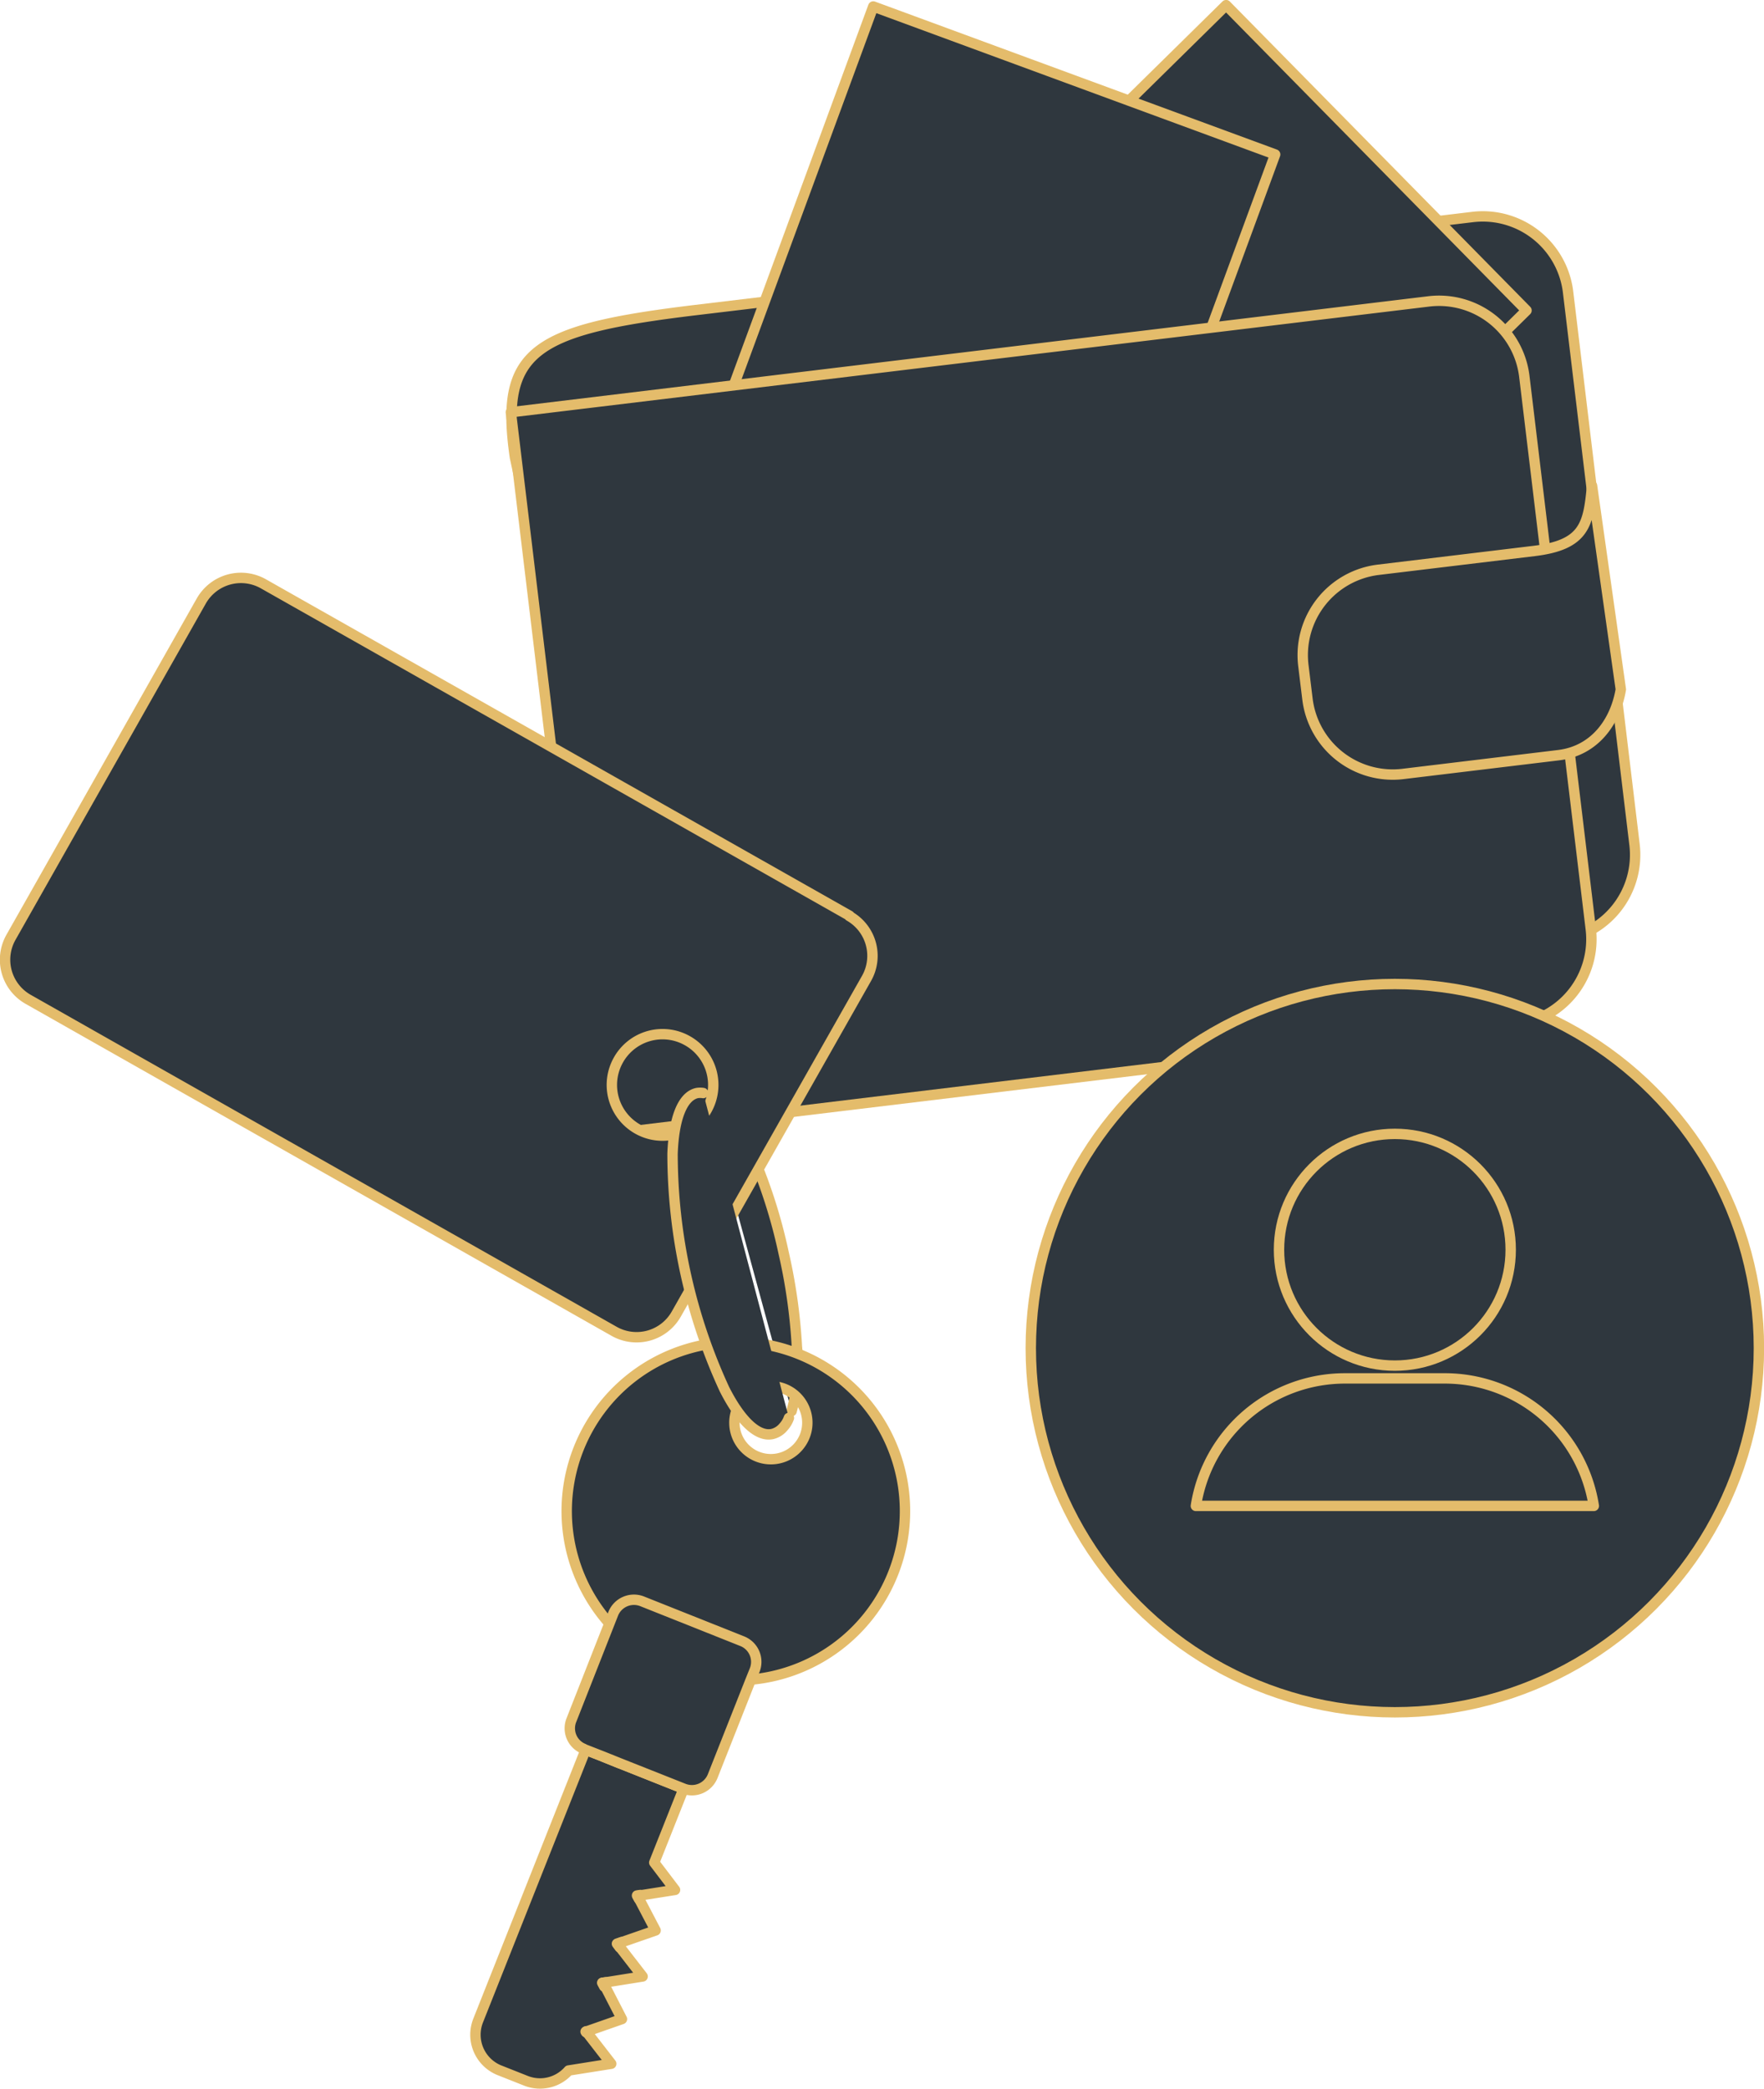 <?xml version="1.0" encoding="UTF-8"?> <svg xmlns="http://www.w3.org/2000/svg" viewBox="0 0 169.78 201"> <defs> <style>.cls-1,.cls-2{fill:#2f373e;stroke:#e4bc6b;stroke-linecap:round;stroke-linejoin:round;}.cls-1{fill-rule:evenodd;}</style> </defs> <g id="Слой_2" data-name="Слой 2"> <g id="Слой_2-2" data-name="Слой 2"> <path class="cls-1" d="M141.75,20.88a8.27,8.27,0,0,1,9.17,7.2l6.4,53.21a8.26,8.26,0,0,1-7.2,9.17L61.75,101.09,49.56,44c-1.48-10.2,1.66-12.27,17.37-14.16Z"></path> <rect class="cls-2" x="67.36" y="21.24" width="76.03" height="41.22" transform="translate(0.91 85.93) rotate(-44.54)"></rect> <rect class="cls-2" x="52.24" y="22.8" width="76.03" height="41.22" transform="translate(18.34 113.12) rotate(-69.79)"></rect> <path class="cls-1" d="M137.54,29a8.27,8.27,0,0,1,9.17,7.2l6.4,53.21a8.26,8.26,0,0,1-7.2,9.17L57.54,109.25,49.17,39.67Z"></path> <path class="cls-1" d="M132.65,54.83l15-1.81c4.9-.59,5.23-2.58,5.58-6.27L156,66.34c-.52,3.11-2.51,5.91-6,6.33l-15,1.81a8.27,8.27,0,0,1-9.16-7.21l-.4-3.27A8.27,8.27,0,0,1,132.65,54.83Z"></path> <path class="cls-1" d="M76.19,135.79a16.78,16.78,0,0,0,.51-6.19,53.46,53.46,0,0,0-1.27-9,51.15,51.15,0,0,0-3.23-10c-1.28-2.79-2.2-4.42-3.46-4.94l-.47,1.12"></path> <path class="cls-1" d="M81.74,88.15a4.4,4.4,0,0,1,1.66,6L65.09,126.45a4.39,4.39,0,0,1-6,1.65L2.72,96.17a4.38,4.38,0,0,1-1.65-6l18.3-32.33a4.39,4.39,0,0,1,6-1.65l56.4,31.93ZM59.52,102a4.88,4.88,0,1,0,6.65-1.85A4.87,4.87,0,0,0,59.52,102Z"></path> <path class="cls-1" d="M48,199.19l2.65,1.05a3.67,3.67,0,0,0,4.08-1l4.1-.65-2.38-3.07,0-.06.07,0,3.34-1.17-1.62-3.15L58,190.8l.35-.05,3.5-.56-2.17-2.8-.26-.35.46-.16,3.22-1.12-1.57-3-.18-.33.33-.05,3.29-.52-2-2.63,2.83-7.12-6-2.39-1.54-.62-1.89-.74-10.36,26.1A3.69,3.69,0,0,0,48,199.19Z"></path> <path class="cls-1" d="M56.54,167.59l-.29.74,1.89.74,1.54.62,6,2.39.29-.73A3.69,3.69,0,0,0,64,166.58l-2.65-1A3.68,3.68,0,0,0,56.54,167.59Z"></path> <polygon class="cls-1" points="61.64 182.35 61.31 182.4 61.49 182.73 61.64 182.35"></polygon> <polygon class="cls-1" points="59.84 186.88 59.38 187.04 59.64 187.39 59.84 186.88"></polygon> <polygon class="cls-1" points="58.31 190.75 57.96 190.8 58.15 191.16 58.31 190.75"></polygon> <polygon class="cls-1" points="56.36 195.5 56.4 195.56 56.43 195.48 56.36 195.5"></polygon> <polygon class="cls-1" points="58.14 169.07 59.68 169.69 60.38 167.94 58.83 167.32 58.14 169.07"></polygon> <path class="cls-1" d="M76.83,130.28a16.28,16.28,0,1,1-21.14,9.13,16.27,16.27,0,0,1,21.14-9.13Zm-5.91,5.36a3.51,3.51,0,1,0,4.56-2A3.51,3.51,0,0,0,70.92,135.64Z"></path> <path class="cls-1" d="M56.17,168.28l.08.05,1.89.74,1.54.62,6.13,2.43a2.15,2.15,0,0,0,2.78-1.2l3.67-9.28.38-.94a2.14,2.14,0,0,0-1.2-2.77l-9.64-3.84a2.15,2.15,0,0,0-2.78,1.2L55,165.51A2.12,2.12,0,0,0,56.17,168.28Z"></path> <path class="cls-1" d="M67.68,105.18a1.94,1.94,0,0,0-.59,0c-1.44.32-2.24,2.53-2.36,5.85a54.25,54.25,0,0,0,5,22.66c1.5,2.95,3.16,4.62,4.61,4.3a2,2,0,0,0,1.07-.68,2.58,2.58,0,0,0,.52-.87"></path> <circle class="cls-2" cx="134.25" cy="129.73" r="35.04"></circle> <circle class="cls-2" cx="134.25" cy="120.26" r="11.15"></circle> <path class="cls-2" d="M153.4,144.91a14.52,14.52,0,0,0-14.35-12.27h-9.61a14.52,14.52,0,0,0-14.34,12.27Z"></path> </g> </g> </svg> 